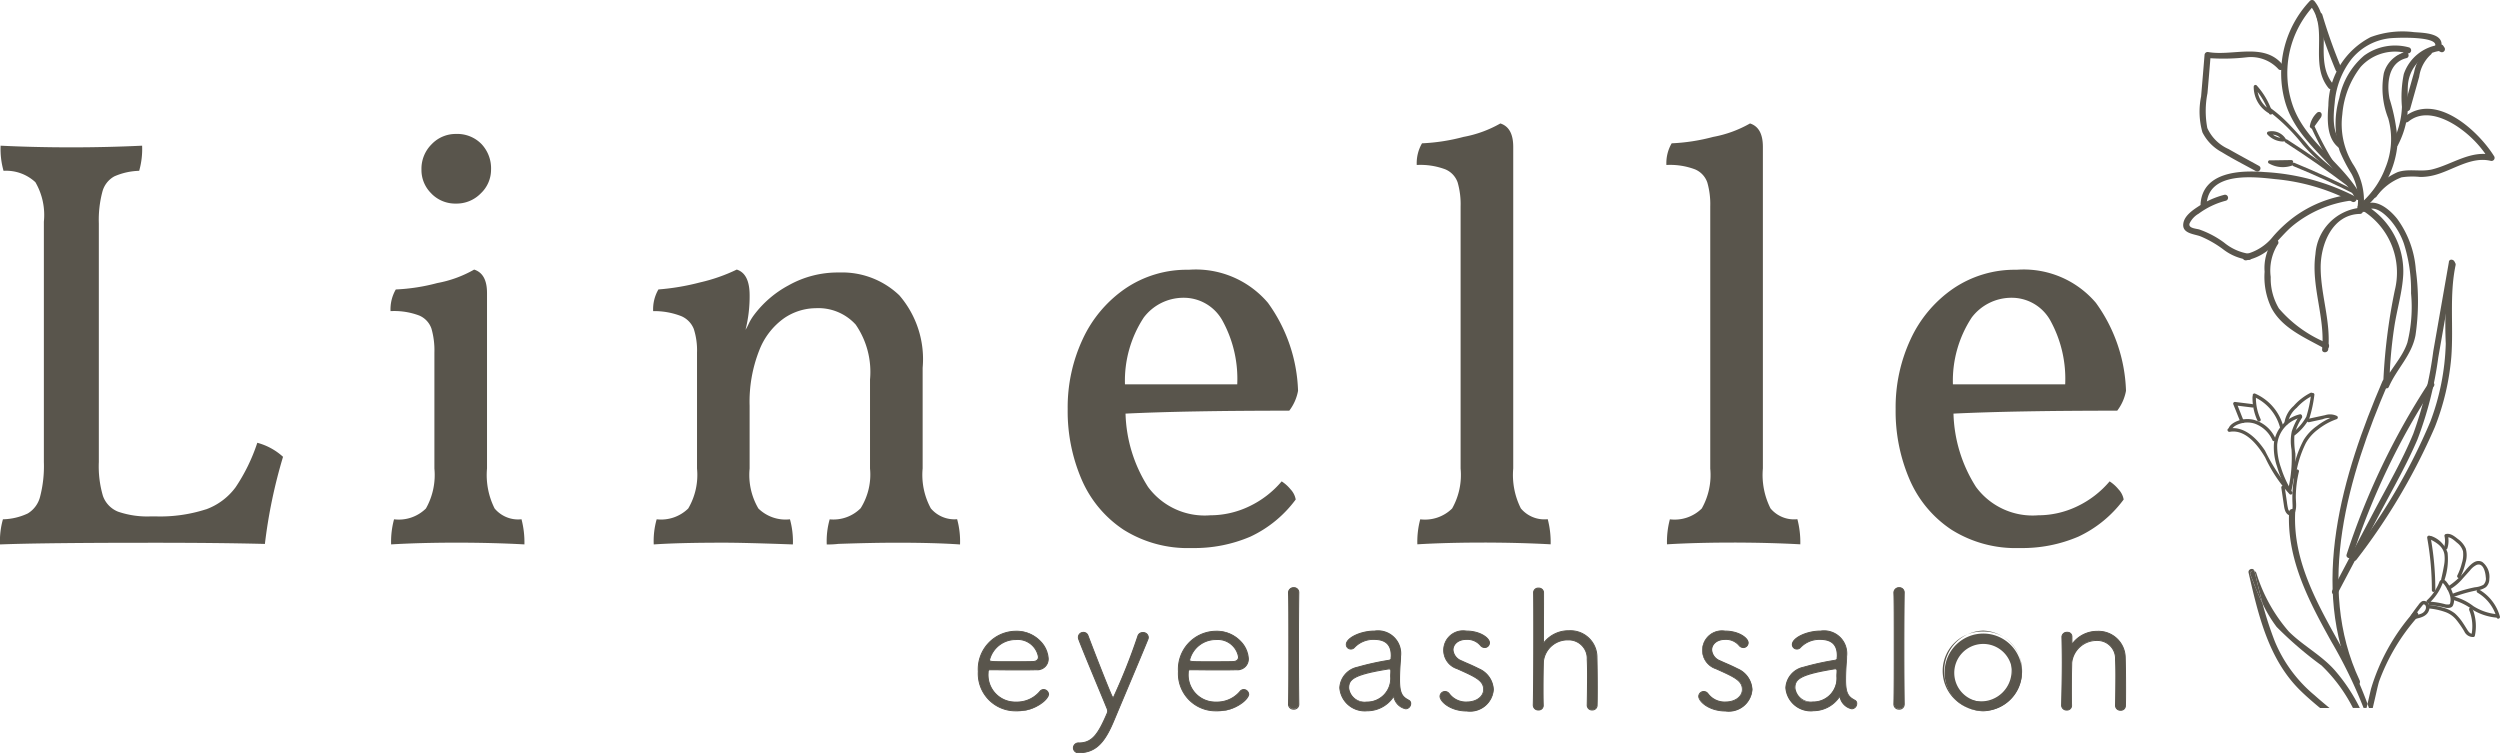 <svg id="logo" xmlns="http://www.w3.org/2000/svg" xmlns:xlink="http://www.w3.org/1999/xlink" width="150" height="45.196" viewBox="0 0 150 45.196">
  <defs>
    <clipPath id="clip-path">
      <rect id="長方形_106" data-name="長方形 106" width="150" height="45.196" fill="none"/>
    </clipPath>
  </defs>
  <g id="グループ_1072" data-name="グループ 1072" transform="translate(0 0)" clip-path="url(#clip-path)">
    <path id="パス_10163" data-name="パス 10163" d="M12.349,36.7a3.82,3.82,0,0,0,1.789-1.333,10.866,10.866,0,0,0,1.3-2.666,3.709,3.709,0,0,1,1.544.842,30.618,30.618,0,0,0-1.088,5.227q-2.736-.071-6.806-.07Q2.632,38.7,0,38.8a4.8,4.8,0,0,1,.176-1.508,3.7,3.7,0,0,0,1.491-.351,1.641,1.641,0,0,0,.737-1,7.287,7.287,0,0,0,.228-2.087V19.435a3.913,3.913,0,0,0-.508-2.368,2.578,2.578,0,0,0-1.912-.684,4.805,4.805,0,0,1-.175-1.508q2.034.1,4.245.1,2.138,0,4.245-.1a4.784,4.784,0,0,1-.176,1.508,3.96,3.96,0,0,0-1.491.333,1.484,1.484,0,0,0-.719.93,6.575,6.575,0,0,0-.211,1.895V33.854a6.274,6.274,0,0,0,.246,2.035,1.586,1.586,0,0,0,.912.947,5.412,5.412,0,0,0,2,.28H9.3a8.934,8.934,0,0,0,3.052-.421" transform="translate(0 -6.134)" fill="#59554c"/>
    <path id="パス_10164" data-name="パス 10164" d="M40.091,36.8A2.319,2.319,0,0,0,42,36.151a4.083,4.083,0,0,0,.509-2.4V26.8a4.708,4.708,0,0,0-.176-1.439,1.318,1.318,0,0,0-.737-.789,4.247,4.247,0,0,0-1.719-.263,2.373,2.373,0,0,1,.316-1.3,11.535,11.535,0,0,0,2.491-.386,6.992,6.992,0,0,0,2.21-.807q.771.246.772,1.4V33.748a4.47,4.47,0,0,0,.455,2.4,1.837,1.837,0,0,0,1.614.649,5.453,5.453,0,0,1,.175,1.508q-1.824-.1-3.964-.105-2.281,0-4.034.105a5.183,5.183,0,0,1,.176-1.508m2.245-19.541a1.958,1.958,0,0,1-.6-1.438,2.07,2.07,0,0,1,.614-1.526,1.991,1.991,0,0,1,1.456-.614,2.031,2.031,0,0,1,1.526.6,2.123,2.123,0,0,1,.579,1.544,1.952,1.952,0,0,1-.614,1.42,2.03,2.03,0,0,1-1.491.614,2,2,0,0,1-1.474-.6" transform="translate(-16.445 -5.641)" fill="#59554c"/>
    <path id="パス_10165" data-name="パス 10165" d="M85.1,44.02q-1.509-.106-3.824-.105-1.439,0-3.473.07a5.394,5.394,0,0,1-.7.035,4.769,4.769,0,0,1,.176-1.508,2.308,2.308,0,0,0,1.859-.667,3.8,3.8,0,0,0,.561-2.385V34.127a5.005,5.005,0,0,0-.86-3.3,3.026,3.026,0,0,0-2.4-.983,3.416,3.416,0,0,0-1.895.6,4.226,4.226,0,0,0-1.491,1.93,8.4,8.4,0,0,0-.578,3.333v3.754a3.977,3.977,0,0,0,.526,2.4,2.326,2.326,0,0,0,1.895.649,5.027,5.027,0,0,1,.176,1.508q-2.948-.106-4.175-.105-2.666,0-4.175.105a4.769,4.769,0,0,1,.176-1.508,2.326,2.326,0,0,0,1.894-.649,3.976,3.976,0,0,0,.527-2.4V32.512a4.181,4.181,0,0,0-.193-1.421,1.4,1.4,0,0,0-.755-.772,4.48,4.48,0,0,0-1.684-.3,2.372,2.372,0,0,1,.316-1.3,14.11,14.11,0,0,0,2.491-.421,10.327,10.327,0,0,0,2.21-.772q.771.246.772,1.544a8.274,8.274,0,0,1-.246,2.07,3.209,3.209,0,0,0,.193-.368,3.105,3.105,0,0,1,.333-.544,6.314,6.314,0,0,1,2.053-1.754,6.007,6.007,0,0,1,3.035-.772,4.961,4.961,0,0,1,3.613,1.369,5.86,5.86,0,0,1,1.4,4.35v6.034a4.2,4.2,0,0,0,.491,2.4,1.85,1.85,0,0,0,1.578.649A5.027,5.027,0,0,1,85.1,44.02" transform="translate(-27.498 -11.352)" fill="#59554c"/>
    <path id="パス_10166" data-name="パス 10166" d="M122.394,40.722a1.192,1.192,0,0,1,.3.6,7.139,7.139,0,0,1-2.718,2.228,8.536,8.536,0,0,1-3.526.684,7.232,7.232,0,0,1-4.088-1.1,6.86,6.86,0,0,1-2.508-3,10.344,10.344,0,0,1-.842-4.245,9.653,9.653,0,0,1,.895-4.175,7.5,7.5,0,0,1,2.543-3.035,6.56,6.56,0,0,1,3.824-1.141,5.68,5.68,0,0,1,4.753,1.983,9.493,9.493,0,0,1,1.807,5.279,2.781,2.781,0,0,1-.527,1.193q-6.176,0-9.824.176a8.6,8.6,0,0,0,1.351,4.4,4.218,4.218,0,0,0,3.737,1.7,5.4,5.4,0,0,0,2.315-.527,5.819,5.819,0,0,0,1.965-1.508,2.325,2.325,0,0,1,.544.491m-8.823-10.314a6.905,6.905,0,0,0-1.123,4h6.736a7.241,7.241,0,0,0-.86-3.772,2.649,2.649,0,0,0-2.368-1.421,2.988,2.988,0,0,0-2.386,1.193" transform="translate(-44.951 -11.352)" fill="#59554c"/>
    <path id="パス_10167" data-name="パス 10167" d="M144.863,36.357a2.32,2.32,0,0,0,1.912-.649,4.091,4.091,0,0,0,.509-2.4V17.588a4.708,4.708,0,0,0-.176-1.439,1.318,1.318,0,0,0-.737-.789,4.244,4.244,0,0,0-1.718-.263,2.368,2.368,0,0,1,.316-1.3,11.565,11.565,0,0,0,2.49-.385,7.021,7.021,0,0,0,2.211-.807q.771.246.772,1.4V33.3a4.467,4.467,0,0,0,.456,2.4,1.835,1.835,0,0,0,1.614.649,5.453,5.453,0,0,1,.175,1.508q-1.825-.1-3.964-.105-2.281,0-4.034.105a5.228,5.228,0,0,1,.175-1.508" transform="translate(-59.648 -5.198)" fill="#59554c"/>
    <path id="パス_10168" data-name="パス 10168" d="M170.354,36.357a2.32,2.32,0,0,0,1.912-.649,4.091,4.091,0,0,0,.509-2.4V17.588a4.709,4.709,0,0,0-.176-1.439,1.318,1.318,0,0,0-.737-.789,4.244,4.244,0,0,0-1.718-.263,2.368,2.368,0,0,1,.316-1.3,11.565,11.565,0,0,0,2.49-.385,7.021,7.021,0,0,0,2.211-.807q.771.246.772,1.4V33.3a4.467,4.467,0,0,0,.456,2.4,1.835,1.835,0,0,0,1.614.649,5.453,5.453,0,0,1,.175,1.508q-1.825-.1-3.964-.105-2.281,0-4.034.105a5.226,5.226,0,0,1,.175-1.508" transform="translate(-70.16 -5.198)" fill="#59554c"/>
    <path id="パス_10169" data-name="パス 10169" d="M206.929,40.722a1.192,1.192,0,0,1,.3.6,7.139,7.139,0,0,1-2.718,2.228,8.536,8.536,0,0,1-3.526.684,7.232,7.232,0,0,1-4.088-1.1,6.86,6.86,0,0,1-2.508-3,10.344,10.344,0,0,1-.842-4.245,9.653,9.653,0,0,1,.895-4.175,7.5,7.5,0,0,1,2.543-3.035,6.56,6.56,0,0,1,3.824-1.141,5.68,5.68,0,0,1,4.753,1.983,9.493,9.493,0,0,1,1.807,5.279,2.781,2.781,0,0,1-.527,1.193q-6.176,0-9.824.176a8.6,8.6,0,0,0,1.351,4.4,4.218,4.218,0,0,0,3.737,1.7,5.4,5.4,0,0,0,2.315-.527,5.819,5.819,0,0,0,1.965-1.508,2.325,2.325,0,0,1,.544.491m-8.823-10.314a6.905,6.905,0,0,0-1.123,4h6.736a7.241,7.241,0,0,0-.86-3.772,2.649,2.649,0,0,0-2.368-1.421,2.988,2.988,0,0,0-2.386,1.193" transform="translate(-79.809 -11.352)" fill="#59554c"/>
    <path id="パス_10170" data-name="パス 10170" d="M102.145,69.227a2.231,2.231,0,0,1-2.258-2.357,2.285,2.285,0,0,1,2.228-2.418,1.861,1.861,0,0,1,1.968,1.638c0,.38-.23.659-.729.669-.23.01-.569.01-.939.01-.749,0-1.6-.01-1.818-.01-.1,0-.12.04-.12.18a1.632,1.632,0,0,0,1.678,1.758,1.788,1.788,0,0,0,1.449-.66.282.282,0,0,1,.2-.089.305.305,0,0,1,.3.289,2.005,2.005,0,0,1-1.958.989m-.02-4.275a1.618,1.618,0,0,0-1.568,1.229c0,.1.09.1,1.249.1.519,0,1.079,0,1.359-.01.24-.01.33-.12.33-.28a1.254,1.254,0,0,0-1.369-1.039" transform="translate(-41.189 -26.577)" fill="#59554c"/>
    <path id="パス_10171" data-name="パス 10171" d="M102.125,69.235a2.261,2.261,0,0,1-2.287-2.386,2.305,2.305,0,0,1,2.257-2.447,2.021,2.021,0,0,1,1.518.615,1.65,1.65,0,0,1,.479,1.053.68.68,0,0,1-.758.7c-.23.01-.575.01-.94.01-.486,0-1.006,0-1.385-.007l-.433,0c-.069,0-.091.006-.091.15a1.6,1.6,0,0,0,1.649,1.728A1.768,1.768,0,0,0,103.561,68a.311.311,0,0,1,.222-.1.333.333,0,0,1,.33.319c0,.254-.7,1.018-1.987,1.018m-.03-4.775a2.249,2.249,0,0,0-2.2,2.388,2.2,2.2,0,0,0,2.228,2.328,1.987,1.987,0,0,0,1.929-.96.276.276,0,0,0-.271-.26.252.252,0,0,0-.179.081,1.822,1.822,0,0,1-1.469.668,1.656,1.656,0,0,1-1.707-1.788c0-.142.022-.209.149-.209l.434,0c.379,0,.9.008,1.385.008.364,0,.709,0,.938-.01.446-.009.7-.243.7-.64a1.838,1.838,0,0,0-1.939-1.609m-.31,1.828c-1.23,0-1.278,0-1.278-.129a1.655,1.655,0,0,1,1.6-1.258,1.291,1.291,0,0,1,1.4,1.068c0,.135-.062.3-.358.309-.28.01-.829.01-1.36.01m.32-1.329a1.589,1.589,0,0,0-1.539,1.2c0,.071.186.071,1.219.071.53,0,1.078,0,1.357-.01.2-.008.3-.09.3-.25a1.231,1.231,0,0,0-1.339-1.01" transform="translate(-41.169 -26.556)" fill="#59554c"/>
    <path id="パス_10172" data-name="パス 10172" d="M109.916,71.793a.3.3,0,0,1-.32-.3.3.3,0,0,1,.339-.29c.809,0,1.159-.549,1.688-1.778a.345.345,0,0,0,.03-.13.478.478,0,0,0-.05-.19c-.309-.769-1.438-3.446-1.688-4.125a.317.317,0,0,1-.02-.13.29.29,0,0,1,.3-.28.283.283,0,0,1,.279.2c.25.669,1.119,2.907,1.409,3.566.039.09.07.14.1.14a32.085,32.085,0,0,0,1.478-3.676.3.3,0,0,1,.3-.22.306.306,0,0,1,.329.29.343.343,0,0,1-.029.13c-.49,1.2-1.4,3.336-2.007,4.795-.52,1.259-1.04,2-2.138,2" transform="translate(-45.192 -26.626)" fill="#59554c"/>
    <path id="パス_10173" data-name="パス 10173" d="M109.894,71.8a.328.328,0,0,1-.348-.329.334.334,0,0,1,.368-.319c.777,0,1.127-.519,1.661-1.761a.316.316,0,0,0,.028-.118.449.449,0,0,0-.048-.178c-.11-.275-.322-.784-.567-1.374-.428-1.031-.961-2.315-1.121-2.753a.333.333,0,0,1-.022-.14.321.321,0,0,1,.329-.309.312.312,0,0,1,.307.219c.261.7,1.121,2.911,1.409,3.564.047.106.067.121.073.122a35.588,35.588,0,0,0,1.45-3.654.33.33,0,0,1,.328-.242.335.335,0,0,1,.359.319.374.374,0,0,1-.032.14c-.309.756-.785,1.886-1.245,2.979-.271.644-.537,1.276-.763,1.816-.527,1.277-1.051,2.016-2.165,2.016m.28-7.222a.262.262,0,0,0-.27.25.285.285,0,0,0,.018.119c.16.438.693,1.721,1.121,2.752.245.59.456,1.1.567,1.374a.506.506,0,0,1,.052.2.368.368,0,0,1-.032.141c-.546,1.267-.9,1.8-1.715,1.8a.275.275,0,0,0-.31.26.272.272,0,0,0,.29.27c1.081,0,1.593-.726,2.111-1.98.226-.54.492-1.172.763-1.816.46-1.093.936-2.223,1.245-2.978a.31.31,0,0,0,.028-.119.278.278,0,0,0-.3-.26.272.272,0,0,0-.271.2,27.227,27.227,0,0,1-1.506,3.7c-.048,0-.083-.058-.127-.157-.287-.654-1.148-2.867-1.409-3.568a.255.255,0,0,0-.252-.18" transform="translate(-45.172 -26.605)" fill="#59554c"/>
    <path id="パス_10174" data-name="パス 10174" d="M122.579,69.227a2.231,2.231,0,0,1-2.258-2.357,2.285,2.285,0,0,1,2.228-2.418,1.861,1.861,0,0,1,1.968,1.638c0,.38-.23.659-.729.669-.23.01-.569.01-.939.01-.749,0-1.6-.01-1.818-.01-.1,0-.12.04-.12.18a1.632,1.632,0,0,0,1.678,1.758,1.788,1.788,0,0,0,1.449-.66.282.282,0,0,1,.2-.089.305.305,0,0,1,.3.289,2.005,2.005,0,0,1-1.958.989m-.02-4.275a1.618,1.618,0,0,0-1.568,1.229c0,.1.09.1,1.249.1.519,0,1.079,0,1.359-.01.24-.01.33-.12.33-.28a1.254,1.254,0,0,0-1.369-1.039" transform="translate(-49.615 -26.577)" fill="#59554c"/>
    <path id="パス_10175" data-name="パス 10175" d="M122.559,69.235a2.261,2.261,0,0,1-2.287-2.386,2.305,2.305,0,0,1,2.257-2.447,2.021,2.021,0,0,1,1.518.615,1.65,1.65,0,0,1,.479,1.053.68.68,0,0,1-.758.7c-.23.01-.575.01-.94.01-.486,0-1.006,0-1.385-.007l-.433,0c-.069,0-.09.006-.09.15a1.6,1.6,0,0,0,1.649,1.728A1.768,1.768,0,0,0,123.995,68a.311.311,0,0,1,.222-.1.333.333,0,0,1,.33.319c0,.254-.7,1.018-1.987,1.018m-.03-4.775a2.249,2.249,0,0,0-2.2,2.388,2.2,2.2,0,0,0,2.228,2.328,1.987,1.987,0,0,0,1.929-.96.276.276,0,0,0-.271-.26.252.252,0,0,0-.179.081,1.822,1.822,0,0,1-1.469.668,1.656,1.656,0,0,1-1.707-1.788c0-.142.022-.209.149-.209l.434,0c.379,0,.9.008,1.385.008.364,0,.709,0,.938-.01.446-.009.7-.243.7-.64a1.838,1.838,0,0,0-1.939-1.609m-.31,1.828c-1.23,0-1.278,0-1.278-.129a1.655,1.655,0,0,1,1.6-1.258,1.291,1.291,0,0,1,1.4,1.068c0,.135-.062.3-.358.309-.28.01-.829.01-1.36.01m.32-1.329A1.589,1.589,0,0,0,121,66.16c0,.071.186.071,1.219.071.53,0,1.078,0,1.357-.01.2-.008.3-.09.3-.25a1.231,1.231,0,0,0-1.339-1.01" transform="translate(-49.595 -26.556)" fill="#59554c"/>
    <path id="パス_10176" data-name="パス 10176" d="M132.177,66.98a.31.31,0,0,1-.619,0v-.01c.02-.719.02-2.178.02-3.546s0-2.687-.02-3.1v-.01a.3.3,0,0,1,.32-.32.288.288,0,0,1,.3.3v.01c-.01.46-.019,1.947-.019,3.456,0,1.239.009,2.5.019,3.207Z" transform="translate(-54.249 -24.74)" fill="#59554c"/>
    <path id="パス_10177" data-name="パス 10177" d="M131.847,67.3a.322.322,0,0,1-.339-.339v-.01c.02-.72.02-2.157.02-3.546s0-2.686-.02-3.1V60.3a.335.335,0,0,1,.349-.349.319.319,0,0,1,.329.329v.01c-.009.442-.02,1.889-.02,3.456,0,1.235.01,2.5.02,3.206v.011a.321.321,0,0,1-.339.339m.01-7.292a.275.275,0,0,0-.29.29v.009c.02.41.02,1.715.02,3.1s0,2.827-.02,3.547v.009a.28.28,0,1,0,.561,0v-.01c-.01-.706-.019-1.972-.019-3.207,0-1.567.01-3.015.019-3.457v-.009a.259.259,0,0,0-.27-.27" transform="translate(-54.228 -24.72)" fill="#59554c"/>
    <path id="パス_10178" data-name="パス 10178" d="M139.991,68.4a1.881,1.881,0,0,1-1.578.819,1.487,1.487,0,0,1-1.618-1.379,1.335,1.335,0,0,1,1.069-1.239,16.071,16.071,0,0,1,1.848-.41c.12-.02.159-.05.159-.12,0-.05.011-.11.011-.16,0-.549-.23-.979-1.04-.979a1.573,1.573,0,0,0-1.168.48.279.279,0,0,1-.21.1.271.271,0,0,1-.28-.27c0-.38.839-.809,1.7-.809a1.366,1.366,0,0,1,1.558,1.528,2.719,2.719,0,0,1-.01.28c-.029.33-.05.779-.05,1.109,0,.829.16,1.029.56,1.239a.211.211,0,0,1,.109.2.315.315,0,0,1-.3.309.925.925,0,0,1-.7-.689c-.011-.03-.011-.04-.031-.04a.079.079,0,0,0-.03.03m-.14-1.249c0-.11.011-.22.011-.34,0-.08-.03-.11-.1-.11h-.03c-1.568.25-2.4.45-2.4,1.149a.954.954,0,0,0,1.069.839,1.424,1.424,0,0,0,1.448-1.538" transform="translate(-56.408 -26.57)" fill="#59554c"/>
    <path id="パス_10179" data-name="パス 10179" d="M138.393,69.228a1.533,1.533,0,0,1-1.648-1.408,1.365,1.365,0,0,1,1.09-1.267,16.058,16.058,0,0,1,1.852-.41c.125-.021.135-.05.135-.091,0-.026,0-.054.005-.082a.735.735,0,0,0,.005-.078c0-.648-.321-.95-1.01-.95a1.537,1.537,0,0,0-1.146.47.306.306,0,0,1-.232.109.3.3,0,0,1-.309-.3c0-.415.872-.838,1.728-.838a1.394,1.394,0,0,1,1.587,1.557,2.788,2.788,0,0,1-.01.283c-.03.329-.05.773-.05,1.106,0,.84.166,1.014.544,1.213a.239.239,0,0,1,.125.226.343.343,0,0,1-.329.339A.948.948,0,0,1,140,68.4l0-.008,0,0h0a1.909,1.909,0,0,1-1.6.834m.429-4.344c.719,0,1.069.33,1.069,1.008,0,.026,0,.054-.005.083s-.005.053-.005.077c0,.1-.071.13-.184.149a16.062,16.062,0,0,0-1.844.408A1.309,1.309,0,0,0,136.8,67.82a1.476,1.476,0,0,0,1.589,1.349,1.851,1.851,0,0,0,1.553-.8.111.111,0,0,1,.042-.042l.014,0c.039,0,.048.027.055.049l0,.011a.9.9,0,0,0,.671.669.287.287,0,0,0,.27-.28.185.185,0,0,0-.093-.173c-.425-.223-.575-.448-.575-1.265,0-.334.02-.78.05-1.111.009-.1.009-.189.009-.277a1.342,1.342,0,0,0-1.528-1.5c-.883,0-1.669.435-1.669.779a.24.24,0,0,0,.25.24.249.249,0,0,0,.187-.09,1.6,1.6,0,0,1,1.191-.49m-.439,3.815c-.54,0-1.1-.325-1.1-.869,0-.739.915-.938,2.422-1.178h.035c.088,0,.129.044.129.139,0,.062,0,.121-.005.179s-.005.108-.005.161a1.459,1.459,0,0,1-1.477,1.568m1.329-1.988c-2.208.352-2.368.658-2.368,1.119a.931.931,0,0,0,1.04.81,1.388,1.388,0,0,0,1.419-1.509c0-.054,0-.108.005-.163s.005-.116.005-.176-.022-.081-.071-.081Z" transform="translate(-56.387 -26.549)" fill="#59554c"/>
    <path id="パス_10180" data-name="パス 10180" d="M148.647,69.23c-1.039,0-1.618-.6-1.618-.879a.3.3,0,0,1,.3-.29.312.312,0,0,1,.25.13,1.244,1.244,0,0,0,1.069.5c.569,0,1-.32,1-.749,0-.529-.43-.729-1.588-1.249a1.164,1.164,0,0,1,.549-2.257c.849,0,1.389.43,1.389.7a.29.29,0,0,1-.29.29.343.343,0,0,1-.26-.139,1.018,1.018,0,0,0-.839-.35c-.509,0-.8.3-.8.629a.757.757,0,0,0,.49.649c.28.13.739.32,1.048.48a1.431,1.431,0,0,1,.89,1.249,1.4,1.4,0,0,1-1.588,1.289" transform="translate(-60.628 -26.57)" fill="#59554c"/>
    <path id="パス_10181" data-name="パス 10181" d="M148.627,69.238c-1.022,0-1.648-.588-1.648-.909a.329.329,0,0,1,.329-.319.341.341,0,0,1,.273.141,1.218,1.218,0,0,0,1.046.488c.553,0,.97-.31.97-.72,0-.518-.46-.724-1.571-1.222a1.194,1.194,0,0,1,.561-2.314c.852,0,1.418.439,1.418.729a.319.319,0,0,1-.319.319.373.373,0,0,1-.283-.15,1,1,0,0,0-.816-.339c-.505,0-.77.3-.77.6a.734.734,0,0,0,.473.623c.1.045.218.1.346.155.236.1.5.221.7.325a1.458,1.458,0,0,1,.9,1.275,1.43,1.43,0,0,1-1.618,1.318m-1.319-1.169a.27.27,0,0,0-.27.26c0,.291.619.85,1.589.85,1.024,0,1.559-.633,1.559-1.259a1.4,1.4,0,0,0-.873-1.223c-.2-.1-.466-.22-.7-.323-.129-.057-.249-.11-.347-.156a.79.79,0,0,1-.506-.676c0-.327.284-.659.828-.659a1.055,1.055,0,0,1,.861.36.319.319,0,0,0,.237.129.261.261,0,0,0,.26-.26c0-.227-.48-.669-1.359-.669a1.135,1.135,0,0,0-.538,2.2c1.136.509,1.606.72,1.606,1.276,0,.444-.442.779-1.028.779a1.273,1.273,0,0,1-1.093-.512.281.281,0,0,0-.226-.118" transform="translate(-60.607 -26.549)" fill="#59554c"/>
    <path id="パス_10182" data-name="パス 10182" d="M159.786,67.071c.01-.42.02-1.2.02-1.828,0-.41-.01-.759-.02-.918a1.112,1.112,0,0,0-1.149-1.169,1.456,1.456,0,0,0-1.479,1.3c-.009.31-.02.9-.02,1.608,0,.32,0,.659.011,1.019v.01a.268.268,0,0,1-.29.27.293.293,0,0,1-.31-.28v-.01c.02-.779.03-2.587.03-4.175,0-1.119,0-2.128-.01-2.587V60.3a.273.273,0,0,1,.3-.25.277.277,0,0,1,.3.28c0,.37-.01,2.737-.01,2.947,0,.03.01.049.02.049s.021-.019.04-.039a1.873,1.873,0,0,1,1.479-.679,1.59,1.59,0,0,1,1.668,1.608c.011.32.021,1.058.021,1.748,0,.42,0,.829-.01,1.1a.295.295,0,0,1-.589.02Z" transform="translate(-64.554 -24.761)" fill="#59554c"/>
    <path id="パス_10183" data-name="パス 10183" d="M160.064,67.37a.313.313,0,0,1-.328-.309V67.05c.009-.418.02-1.2.02-1.828,0-.407-.01-.753-.02-.917a1.082,1.082,0,0,0-1.12-1.141,1.427,1.427,0,0,0-1.449,1.27c-.009.308-.021.892-.021,1.607,0,.324,0,.659.011,1.018v.011a.3.3,0,0,1-.319.3.323.323,0,0,1-.339-.309v-.01c.021-.8.03-2.673.03-4.175,0-1.142,0-2.128-.01-2.587v-.011a.3.3,0,0,1,.329-.279.307.307,0,0,1,.328.309c0,.211,0,1.072-.005,1.811,0,.557,0,1.044,0,1.135l.009-.01a1.9,1.9,0,0,1,1.5-.688,1.62,1.62,0,0,1,1.7,1.637c.01.306.02,1.044.02,1.749,0,.427,0,.83-.01,1.1a.313.313,0,0,1-.319.328m-.27-.319v.009a.253.253,0,0,0,.27.25.257.257,0,0,0,.261-.27c.009-.27.009-.673.009-1.1,0-.7-.01-1.442-.02-1.747a1.564,1.564,0,0,0-1.638-1.58,1.841,1.841,0,0,0-1.456.668l-.019.022c-.012.015-.024.029-.044.029s-.049-.032-.049-.079c0-.09,0-.578,0-1.135,0-.74.006-1.6.006-1.811a.273.273,0,0,0-.541-.03v.01c.009.459.009,1.446.009,2.587,0,1.5-.009,3.376-.029,4.176v.009c0,.318.541.35.541.01v-.01c-.01-.359-.01-.695-.01-1.019,0-.716.01-1.3.02-1.609a1.487,1.487,0,0,1,1.507-1.327,1.155,1.155,0,0,1,1.178,1.2c.01.164.021.512.021.92,0,.626-.011,1.41-.021,1.829" transform="translate(-64.533 -24.741)" fill="#59554c"/>
    <path id="パス_10184" data-name="パス 10184" d="M175.065,69.23c-1.039,0-1.618-.6-1.618-.879a.3.3,0,0,1,.3-.29.312.312,0,0,1,.25.13,1.244,1.244,0,0,0,1.069.5c.569,0,1-.32,1-.749,0-.529-.43-.729-1.588-1.249a1.164,1.164,0,0,1,.549-2.257c.849,0,1.389.43,1.389.7a.29.29,0,0,1-.29.29.343.343,0,0,1-.26-.139,1.017,1.017,0,0,0-.839-.35c-.509,0-.8.3-.8.629a.757.757,0,0,0,.49.649c.28.13.739.32,1.048.48a1.431,1.431,0,0,1,.89,1.249,1.4,1.4,0,0,1-1.588,1.289" transform="translate(-71.522 -26.57)" fill="#59554c"/>
    <path id="パス_10185" data-name="パス 10185" d="M175.045,69.238c-1.022,0-1.648-.588-1.648-.909a.329.329,0,0,1,.329-.319.341.341,0,0,1,.273.141,1.218,1.218,0,0,0,1.046.488c.553,0,.97-.31.97-.72,0-.518-.46-.724-1.571-1.222A1.194,1.194,0,0,1,175,64.384c.852,0,1.418.439,1.418.729a.319.319,0,0,1-.319.319.373.373,0,0,1-.283-.15,1,1,0,0,0-.816-.339c-.505,0-.77.3-.77.6a.734.734,0,0,0,.473.623c.1.045.218.1.346.155.236.1.5.221.7.325a1.458,1.458,0,0,1,.9,1.275,1.43,1.43,0,0,1-1.618,1.318m-1.319-1.169a.27.27,0,0,0-.27.26c0,.291.619.85,1.589.85,1.024,0,1.559-.633,1.559-1.259a1.4,1.4,0,0,0-.873-1.223c-.2-.1-.466-.22-.7-.323-.129-.057-.249-.11-.347-.156a.79.79,0,0,1-.506-.676c0-.327.284-.659.828-.659a1.055,1.055,0,0,1,.861.36.319.319,0,0,0,.237.129.261.261,0,0,0,.26-.26c0-.227-.48-.669-1.359-.669a1.135,1.135,0,0,0-.538,2.2c1.136.509,1.606.72,1.606,1.276,0,.444-.442.779-1.028.779a1.273,1.273,0,0,1-1.093-.512.281.281,0,0,0-.226-.118" transform="translate(-71.501 -26.549)" fill="#59554c"/>
    <path id="パス_10186" data-name="パス 10186" d="M185.534,68.4a1.881,1.881,0,0,1-1.578.819,1.487,1.487,0,0,1-1.618-1.379,1.335,1.335,0,0,1,1.069-1.239,16.07,16.07,0,0,1,1.848-.41c.12-.02.159-.05.159-.12,0-.05.011-.11.011-.16,0-.549-.23-.979-1.04-.979a1.573,1.573,0,0,0-1.168.48.279.279,0,0,1-.21.1.271.271,0,0,1-.28-.27c0-.38.839-.809,1.7-.809a1.366,1.366,0,0,1,1.558,1.528,2.715,2.715,0,0,1-.01.28c-.029.33-.05.779-.05,1.109,0,.829.16,1.029.56,1.239a.211.211,0,0,1,.109.2.315.315,0,0,1-.3.309.925.925,0,0,1-.7-.689c-.011-.03-.011-.04-.031-.04a.079.079,0,0,0-.03.03m-.14-1.249c0-.11.011-.22.011-.34,0-.08-.03-.11-.1-.11h-.03c-1.568.25-2.4.45-2.4,1.149a.954.954,0,0,0,1.069.839,1.424,1.424,0,0,0,1.448-1.538" transform="translate(-75.188 -26.57)" fill="#59554c"/>
    <path id="パス_10187" data-name="パス 10187" d="M183.936,69.228a1.533,1.533,0,0,1-1.648-1.408,1.365,1.365,0,0,1,1.09-1.267,16.057,16.057,0,0,1,1.852-.41c.125-.021.135-.05.135-.091,0-.026,0-.054.005-.082a.739.739,0,0,0,.005-.078c0-.648-.321-.95-1.01-.95a1.538,1.538,0,0,0-1.147.47.306.306,0,0,1-.232.109.3.3,0,0,1-.309-.3c0-.415.872-.838,1.728-.838a1.394,1.394,0,0,1,1.587,1.557,2.78,2.78,0,0,1-.01.283c-.03.329-.05.773-.05,1.106,0,.84.166,1.014.544,1.213a.239.239,0,0,1,.125.226.343.343,0,0,1-.329.339.948.948,0,0,1-.727-.712l0-.008,0,0h0a1.909,1.909,0,0,1-1.6.834m.429-4.344c.719,0,1.069.33,1.069,1.008,0,.026,0,.054-.005.083s-.005.053-.005.077c0,.1-.071.13-.184.149a16.062,16.062,0,0,0-1.844.408,1.309,1.309,0,0,0-1.048,1.211,1.476,1.476,0,0,0,1.589,1.349,1.851,1.851,0,0,0,1.553-.8.111.111,0,0,1,.042-.042l.013,0c.039,0,.048.027.055.049l0,.011a.9.9,0,0,0,.671.669.287.287,0,0,0,.27-.28.185.185,0,0,0-.093-.173c-.425-.223-.575-.448-.575-1.265,0-.334.02-.78.05-1.111.009-.1.009-.189.009-.277a1.342,1.342,0,0,0-1.528-1.5c-.883,0-1.669.435-1.669.779a.24.24,0,0,0,.25.24.249.249,0,0,0,.187-.09,1.6,1.6,0,0,1,1.191-.49m-.439,3.815c-.54,0-1.1-.325-1.1-.869,0-.739.915-.938,2.422-1.178h.035c.088,0,.129.044.129.139,0,.062,0,.121-.005.179s-.005.108-.005.161a1.459,1.459,0,0,1-1.477,1.568m1.329-1.988c-2.208.352-2.368.658-2.368,1.119a.931.931,0,0,0,1.04.81,1.388,1.388,0,0,0,1.419-1.509c0-.054,0-.108.005-.163s.005-.116.005-.176-.022-.081-.071-.081Z" transform="translate(-75.167 -26.549)" fill="#59554c"/>
    <path id="パス_10188" data-name="パス 10188" d="M193.99,66.98a.31.31,0,0,1-.619,0v-.01c.02-.719.02-2.178.02-3.546s0-2.687-.02-3.1v-.01a.3.3,0,0,1,.32-.32.288.288,0,0,1,.3.3v.01c-.01.46-.019,1.947-.019,3.456,0,1.239.009,2.5.019,3.207Z" transform="translate(-79.737 -24.74)" fill="#59554c"/>
    <path id="パス_10189" data-name="パス 10189" d="M193.66,67.3a.322.322,0,0,1-.339-.339v-.01c.02-.72.02-2.157.02-3.546s0-2.686-.02-3.1V60.3a.335.335,0,0,1,.349-.349.319.319,0,0,1,.329.329v.01c-.009.442-.02,1.889-.02,3.456,0,1.235.01,2.5.02,3.206v.011a.321.321,0,0,1-.339.339m.01-7.292a.275.275,0,0,0-.29.29v.009c.02.41.02,1.715.02,3.1s0,2.827-.02,3.547v.009a.28.28,0,1,0,.561,0v-.01c-.01-.706-.019-1.972-.019-3.207,0-1.567.01-3.015.019-3.457v-.009a.259.259,0,0,0-.27-.27" transform="translate(-79.717 -24.72)" fill="#59554c"/>
    <path id="パス_10190" data-name="パス 10190" d="M198.556,66.822a2.319,2.319,0,1,1,2.308,2.4,2.273,2.273,0,0,1-2.308-2.4m4.045,0a1.737,1.737,0,1,0-1.738,1.858,1.748,1.748,0,0,0,1.738-1.858" transform="translate(-81.875 -26.57)" fill="#59554c"/>
    <path id="パス_10191" data-name="パス 10191" d="M200.843,69.228a2.423,2.423,0,0,1,0-4.843,2.423,2.423,0,0,1,0,4.843m0-4.785a2.364,2.364,0,1,0,2.3,2.358,2.243,2.243,0,0,0-2.3-2.358m0,4.245A1.9,1.9,0,1,1,202.61,66.8a1.766,1.766,0,0,1-1.767,1.887m0-3.726a1.838,1.838,0,1,0,1.708,1.839,1.715,1.715,0,0,0-1.708-1.839" transform="translate(-81.855 -26.549)" fill="#59554c"/>
    <path id="パス_10192" data-name="パス 10192" d="M213.727,68.9c.01-.42.02-1.2.02-1.828,0-.41-.01-.759-.02-.918A1.09,1.09,0,0,0,212.608,65,1.489,1.489,0,0,0,211.1,66.34c-.009.31-.02.859-.02,1.548,0,.32,0,.649.011,1.009v.01a.267.267,0,0,1-.29.27.293.293,0,0,1-.31-.28v-.01c.02-.809.041-1.738.041-2.587,0-.56-.011-1.079-.021-1.518v-.011a.293.293,0,0,1,.32-.259.258.258,0,0,1,.28.27v.38c0,.03.01.039.01.039a.053.053,0,0,0,.04-.029,1.848,1.848,0,0,1,1.479-.719,1.6,1.6,0,0,1,1.668,1.6c.011.32.021,1.06.021,1.748,0,.42,0,.829-.01,1.1a.272.272,0,0,1-.29.29.283.283,0,0,1-.3-.28Z" transform="translate(-86.797 -26.577)" fill="#59554c"/>
    <path id="パス_10193" data-name="パス 10193" d="M214.006,69.2a.313.313,0,0,1-.329-.309v-.011c.01-.418.021-1.2.021-1.828,0-.407-.011-.753-.021-.917a1.057,1.057,0,0,0-1.089-1.121,1.469,1.469,0,0,0-1.479,1.31c0,.15-.02.7-.02,1.547,0,.319,0,.649.011,1.008v.011a.3.3,0,0,1-.319.3.322.322,0,0,1-.339-.309v-.01c.019-.8.04-1.734.04-2.587,0-.539-.01-1.048-.02-1.518v-.011a.322.322,0,0,1,.349-.289.288.288,0,0,1,.309.3v.369a1.879,1.879,0,0,1,1.5-.728,1.634,1.634,0,0,1,1.7,1.627c.01.306.021,1.044.021,1.749,0,.426,0,.829-.01,1.1a.3.3,0,0,1-.319.318m-.27-.319v.009a.253.253,0,0,0,.27.25.244.244,0,0,0,.26-.26c.01-.27.01-.673.01-1.1,0-.705-.011-1.442-.02-1.748a1.578,1.578,0,0,0-1.638-1.57,1.82,1.82,0,0,0-1.456.708.078.078,0,0,1-.063.042h-.012l-.009-.008a.084.084,0,0,1-.019-.061v-.38a.228.228,0,0,0-.25-.24c-.143,0-.291.086-.291.23v.01c.011.47.021.979.021,1.518,0,.854-.021,1.787-.041,2.587v.009c0,.318.541.35.541.01v-.01c-.01-.359-.01-.689-.01-1.009,0-.845.015-1.4.02-1.549a1.32,1.32,0,0,1,.51-.991,1.654,1.654,0,0,1,1.027-.376,1.133,1.133,0,0,1,1.148,1.176c.01.164.02.512.02.92,0,.627-.01,1.41-.02,1.829" transform="translate(-86.776 -26.556)" fill="#59554c"/>
    <path id="パス_10194" data-name="パス 10194" d="M240.146,14.4a3.971,3.971,0,0,0-.646-2.647,4.59,4.59,0,0,1-.628-2.976,5.354,5.354,0,0,1,1.1-2.842,2.767,2.767,0,0,1,2.8-.817.184.184,0,0,0,.1-.354,3.159,3.159,0,0,0-2.694.492A4.484,4.484,0,0,0,238.69,7.8a5.49,5.49,0,0,0,.022,3.179,9.759,9.759,0,0,0,.712,1.375,3.316,3.316,0,0,1,.355,2.048c-.031.233.336.231.367,0" transform="translate(-98.332 -1.92)" fill="#59554c"/>
    <path id="パス_10195" data-name="パス 10195" d="M245.3,5.005l-.01.015c-.009.015.018-.019,0-.005l-.026.029a.88.88,0,0,1-.069.063l-.017.014-.012.009c.011-.008.012-.009,0,0l-.045.033c-.031.022-.061.043-.093.063-.062.041-.125.078-.19.112-.028.015-.057.028-.086.041s.023-.009,0,0l-.02.008-.031.01a.1.1,0,1,0,.056.2,1.422,1.422,0,0,0,.381-.195,2.164,2.164,0,0,0,.2-.148.575.575,0,0,0,.131-.141.105.105,0,0,0-.038-.143.106.106,0,0,0-.143.038" transform="translate(-100.876 -2.043)" fill="#59554c"/>
    <path id="パス_10196" data-name="パス 10196" d="M243.552,5.329a1.8,1.8,0,0,0-1.259,1.256,4.933,4.933,0,0,0,.263,2.707,4.537,4.537,0,0,1-.171,2.975,5.246,5.246,0,0,1-1.6,2.23c-.185.146.076.4.259.259a5.733,5.733,0,0,0,2.079-4.021,10.937,10.937,0,0,0-.488-2.617c-.178-.913-.072-2.17,1.014-2.435.229-.056.132-.409-.1-.354" transform="translate(-99.263 -2.195)" fill="#59554c"/>
    <path id="パス_10197" data-name="パス 10197" d="M247.172,4.555a2.623,2.623,0,0,0-2.221,1.772,6.9,6.9,0,0,0-.11,1.965,4.96,4.96,0,0,1-.552,2.1c-.107.21.209.4.317.185a5.4,5.4,0,0,0,.544-1.665c.093-.628.012-1.249.047-1.879a2.24,2.24,0,0,1,1.975-2.109c.233-.024.235-.39,0-.367" transform="translate(-100.725 -1.878)" fill="#59554c"/>
    <path id="パス_10198" data-name="パス 10198" d="M249.2,4.683l-.128-.065A.131.131,0,0,0,249,4.6a.128.128,0,0,0-.073,0,.136.136,0,0,0-.062.033.145.145,0,0,0-.048.051l-.018.045a.184.184,0,0,0,0,.1c.006.015.012.028.018.043a.186.186,0,0,0,.066.066l.128.065a.132.132,0,0,0,.068.022.163.163,0,0,0,.136-.036.146.146,0,0,0,.047-.051c.006-.015.012-.029.018-.044a.184.184,0,0,0,0-.1l-.018-.043a.193.193,0,0,0-.066-.066" transform="translate(-102.591 -1.894)" fill="#59554c"/>
    <path id="パス_10199" data-name="パス 10199" d="M244.478,4.182c.225-.881-1.094-.881-1.635-.924a5.488,5.488,0,0,0-2.6.3,4.681,4.681,0,0,0-2.533,4.1c-.065.824-.115,1.947.606,2.519.183.145.444-.113.259-.259-.673-.534-.563-1.672-.483-2.433a4.91,4.91,0,0,1,1-2.6,3.454,3.454,0,0,1,2.218-1.248c.372-.055,2.964-.156,2.811.438a.183.183,0,0,0,.353.1" transform="translate(-98.008 -1.33)" fill="#59554c"/>
    <path id="パス_10200" data-name="パス 10200" d="M246.869,5.034a2.3,2.3,0,0,0-.8,1.362c-.2.7-.394,1.4-.591,2.1a.183.183,0,0,0,.353.1l.541-1.925a2.221,2.221,0,0,1,.681-1.319c.193-.133.01-.45-.185-.316" transform="translate(-101.221 -2.062)" fill="#59554c"/>
    <path id="パス_10201" data-name="パス 10201" d="M244.339,11.879c.864-.716,2.024-.294,2.858.24a6.422,6.422,0,0,1,1.982,2.029l.207-.269c-1.293-.307-2.4.557-3.6.86-.7.176-1.428-.067-2.106.175a3.931,3.931,0,0,0-1.519,1.211c-.156.176.1.436.259.259a3.279,3.279,0,0,1,1.511-1.164,4.372,4.372,0,0,1,1.115-.022,3.328,3.328,0,0,0,.837-.106c1.113-.281,2.208-1.145,3.4-.861a.185.185,0,0,0,.207-.269c-.969-1.559-3.536-3.9-5.415-2.343-.182.151.079.409.259.259" transform="translate(-99.837 -4.58)" fill="#59554c"/>
    <path id="パス_10202" data-name="パス 10202" d="M237.694,11.723c-1.1-1.962-3.26-3.166-4.056-5.313A5.95,5.95,0,0,1,234.9.312h-.259c1.15,1.407-.066,3.521,1.113,4.969.149.183.407-.078.259-.259-1.148-1.41.069-3.522-1.113-4.969a.185.185,0,0,0-.259,0,6.329,6.329,0,0,0-1.51,5.985c.669,2.468,3.045,3.731,4.243,5.871.115.206.431.021.316-.185" transform="translate(-96.045 0)" fill="#59554c"/>
    <path id="パス_10203" data-name="パス 10203" d="M236.51,1.518a32.617,32.617,0,0,0,1.15,3.225c.09.214.444.12.354-.1a32.4,32.4,0,0,1-1.151-3.224.183.183,0,0,0-.353.1" transform="translate(-97.522 -0.533)" fill="#59554c"/>
    <path id="パス_10204" data-name="パス 10204" d="M229.614,6.11c-1.1-1.438-3.015-.559-4.5-.817a.187.187,0,0,0-.232.177q-.1,1.246-.207,2.491a4.532,4.532,0,0,0,.08,2.146,2.737,2.737,0,0,0,1.162,1.19c.663.408,1.364.763,2.046,1.139.207.114.392-.2.185-.316-.609-.336-1.223-.665-1.826-1.01a2.51,2.51,0,0,1-1.273-1.259,5.5,5.5,0,0,1,.01-2.093q.1-1.144.191-2.289l-.232.177a12.4,12.4,0,0,0,2.4-.04,2.237,2.237,0,0,1,1.876.688c.141.185.46,0,.316-.185" transform="translate(-92.61 -2.168)" fill="#59554c"/>
    <path id="パス_10205" data-name="パス 10205" d="M233.955,19.008a13.44,13.44,0,0,0-5.427-1.463c-1.459-.118-3.7-.025-3.847,1.9-.017.236.349.234.367,0,.143-1.927,2.8-1.622,4.106-1.477a12.394,12.394,0,0,1,4.615,1.353c.207.113.392-.2.185-.316" transform="translate(-92.648 -7.221)" fill="#59554c"/>
    <path id="パス_10206" data-name="パス 10206" d="M225.373,19.888a5.061,5.061,0,0,0-1.489.654c-.375.244-.9.583-.967,1.067-.088.595.625.623,1.02.765a6.382,6.382,0,0,1,1.385.794,3.109,3.109,0,0,0,1.518.621c.235.015.234-.351,0-.367a3.065,3.065,0,0,1-1.476-.668,5.608,5.608,0,0,0-1.481-.785c-.19-.059-.676-.069-.594-.357a1.336,1.336,0,0,1,.549-.594,4.727,4.727,0,0,1,1.631-.777.183.183,0,0,0-.1-.353" transform="translate(-91.918 -8.198)" fill="#59554c"/>
    <path id="パス_10207" data-name="パス 10207" d="M235.3,19.893a7.275,7.275,0,0,0-3.242,1.328,7.936,7.936,0,0,0-1.258,1.171,3.028,3.028,0,0,1-1.7,1.074c-.231.048-.133.4.1.354a3.061,3.061,0,0,0,1.528-.805c.449-.438.825-.927,1.319-1.323a7,7,0,0,1,3.355-1.445c.232-.034.133-.387-.1-.353" transform="translate(-94.416 -8.202)" fill="#59554c"/>
    <path id="パス_10208" data-name="パス 10208" d="M231.735,24.491a2.9,2.9,0,0,0-.517,1.889,4.3,4.3,0,0,0,.394,2.139c.64,1.252,2.036,1.815,3.2,2.467a.183.183,0,0,0,.185-.317,7.553,7.553,0,0,1-2.92-2.086,3.5,3.5,0,0,1-.492-1.891,2.956,2.956,0,0,1,.414-1.942c.159-.173-.1-.433-.259-.259" transform="translate(-95.342 -10.075)" fill="#59554c"/>
    <path id="パス_10209" data-name="パス 10209" d="M239.044,21.217a3,3,0,0,0-2.67,2.775c-.276,1.925.593,3.792.4,5.718-.023.234.343.233.367,0,.166-1.657-.445-3.244-.454-4.893-.008-1.414.7-3.2,2.358-3.233a.183.183,0,0,0,0-.367" transform="translate(-97.447 -8.749)" fill="#59554c"/>
    <path id="パス_10210" data-name="パス 10210" d="M231.127,10.192a1.617,1.617,0,0,1-.81-1.419l-.178.073a4.224,4.224,0,0,1,.887,1.531c.041.126.243.072.2-.056a4.49,4.49,0,0,0-.94-1.623.105.105,0,0,0-.177.074,1.827,1.827,0,0,0,.913,1.6.1.1,0,0,0,.105-.18" transform="translate(-94.886 -3.574)" fill="#59554c"/>
    <path id="パス_10211" data-name="パス 10211" d="M232.418,13.807a1.1,1.1,0,0,1-.777-.363c-.016.058-.031.116-.046.174a.764.764,0,0,1,.813.34c.069.114.25.009.18-.105a.977.977,0,0,0-1.048-.436.105.105,0,0,0-.046.174,1.306,1.306,0,0,0,.924.424c.134,0,.134-.2,0-.208" transform="translate(-95.446 -5.522)" fill="#59554c"/>
    <path id="パス_10212" data-name="パス 10212" d="M233.314,14.418q1.941,1.249,3.781,2.645c.108.081.212-.1.106-.18q-1.84-1.4-3.782-2.645c-.113-.073-.218.108-.105.18" transform="translate(-96.188 -5.864)" fill="#59554c"/>
    <path id="パス_10213" data-name="パス 10213" d="M232.99,16.342l-1.275.019a.1.1,0,0,0-.053.194,1.661,1.661,0,0,0,1.354.122c.125-.044.071-.246-.056-.2a1.451,1.451,0,0,1-1.193-.1c-.018.065-.035.129-.052.194l1.275-.019a.1.1,0,0,0,0-.208" transform="translate(-95.506 -6.739)" fill="#59554c"/>
    <path id="パス_10214" data-name="パス 10214" d="M234.107,16.813q2.009.822,3.941,1.815c.119.062.225-.119.105-.18q-1.955-1-3.991-1.836c-.124-.051-.178.151-.055.2" transform="translate(-96.507 -6.846)" fill="#59554c"/>
    <path id="パス_10215" data-name="パス 10215" d="M231.459,11.1a11.132,11.132,0,0,1,2.124,2.071,10.5,10.5,0,0,0,1.1,1.088,9.994,9.994,0,0,0,1.286,1c.115.071.22-.109.106-.18a12.33,12.33,0,0,1-2-1.664c-.11-.108-.2-.232-.3-.35-.291-.344-.592-.68-.9-1a8.366,8.366,0,0,0-1.3-1.145c-.112-.075-.216.105-.105.18" transform="translate(-95.424 -4.496)" fill="#59554c"/>
    <path id="パス_10216" data-name="パス 10216" d="M236.028,12.317a1.215,1.215,0,0,1,.263-.58,1.072,1.072,0,0,1,.106-.11h-.031a.053.053,0,0,1-.018-.009.072.072,0,0,1-.015-.015s-.009-.019,0-.008,0-.008,0-.009a.092.092,0,0,0,0,.012c0,.012,0,0,0-.006a.115.115,0,0,1,0,.018s-.01.031-.006.022-.006.011-.009.015c-.016.028-.038.054-.056.081l-.118.165-.268.374a.1.1,0,0,0,.18.105l.281-.393.145-.2a.329.329,0,0,0,.061-.169.176.176,0,0,0-.076-.165.185.185,0,0,0-.222.049,1.371,1.371,0,0,0-.252.326,1.412,1.412,0,0,0-.158.445.107.107,0,0,0,.073.128.105.105,0,0,0,.128-.073" transform="translate(-97.243 -4.71)" fill="#59554c"/>
    <path id="パス_10217" data-name="パス 10217" d="M236.031,13.019a20.232,20.232,0,0,0,1.052,1.987.1.1,0,0,0,.18-.105,20.367,20.367,0,0,1-1.052-1.987c-.056-.122-.236-.016-.18.105" transform="translate(-97.324 -5.303)" fill="#59554c"/>
    <path id="パス_10218" data-name="パス 10218" d="M241.229,21.218a4.389,4.389,0,0,1,1.851,4.722,34.318,34.318,0,0,0-.7,5.711c0,.171.266.264.341.093.477-1.092,1.372-1.888,1.6-3.1a13.908,13.908,0,0,0,.019-3.921,5.881,5.881,0,0,0-1.116-3.058c-.467-.587-1.4-1.382-2.128-.725-.175.159.085.418.259.259.494-.448,1.182.224,1.489.579a4.369,4.369,0,0,1,.777,1.363,9.255,9.255,0,0,1,.432,2.987,8.839,8.839,0,0,1-.22,2.956c-.3.917-1.041,1.6-1.424,2.476l.341.092a26.731,26.731,0,0,1,.3-3.519c.159-1.042.481-2.079.535-3.133a4.622,4.622,0,0,0-2.158-4.1c-.2-.127-.384.19-.185.316" transform="translate(-99.39 -8.532)" fill="#59554c"/>
    <path id="パス_10219" data-name="パス 10219" d="M245.117,26.646,244.18,32a23.544,23.544,0,0,1-1.2,4.956c-.653,1.591-1.532,3.1-2.333,4.614l-2.526,4.786c-.11.209.206.394.316.185l2.526-4.786c.776-1.47,1.614-2.925,2.267-4.455a21.907,21.907,0,0,0,1.248-4.913q.494-2.822.988-5.643c.041-.231-.313-.33-.353-.1" transform="translate(-98.182 -10.933)" fill="#59554c"/>
    <path id="パス_10220" data-name="パス 10220" d="M239.943,49.436a43.029,43.029,0,0,1,4.882-10.192c.129-.2-.188-.382-.317-.185a43.4,43.4,0,0,0-4.918,10.279c-.073.225.28.321.353.1" transform="translate(-98.792 -16.071)" fill="#59554c"/>
    <path id="パス_10221" data-name="パス 10221" d="M245.945,26.815a26.14,26.14,0,0,0-.232,4.809,14.378,14.378,0,0,1-.927,4.682,35.915,35.915,0,0,1-4.747,8.092c-.138.192.18.376.317.185a37.173,37.173,0,0,0,4.7-7.95,14.855,14.855,0,0,0,.989-4.2c.143-1.842-.125-3.693.257-5.517.048-.23-.306-.328-.353-.1" transform="translate(-98.967 -11.003)" fill="#59554c"/>
    <path id="パス_10222" data-name="パス 10222" d="M233.715,42.3a2.051,2.051,0,0,0-1.547,1.666,3.53,3.53,0,0,0,.177,1.456,6.5,6.5,0,0,0,.623,1.459.1.1,0,0,0,.18-.106,6.2,6.2,0,0,1-.558-1.259,3.855,3.855,0,0,1-.231-1.4,1.838,1.838,0,0,1,1.41-1.617c.131-.03.076-.232-.055-.2" transform="translate(-95.726 -17.44)" fill="#59554c"/>
    <path id="パス_10223" data-name="パス 10223" d="M234.277,42.44a4,4,0,0,0-.438.922,2.845,2.845,0,0,0-.015,1.083,8.372,8.372,0,0,1-.2,2.39c-.025.131.176.187.2.055a9.23,9.23,0,0,0,.233-2.194A4.748,4.748,0,0,1,234,43.565a3.257,3.257,0,0,1,.452-1.02.1.1,0,0,0-.18-.105" transform="translate(-96.333 -17.479)" fill="#59554c"/>
    <path id="パス_10224" data-name="パス 10224" d="M235.169,40.2a7.744,7.744,0,0,1-.284,1.344,3.059,3.059,0,0,1-.82.956c-.1.089.048.237.148.147a3.224,3.224,0,0,0,.852-1,7.772,7.772,0,0,0,.3-1.394.1.1,0,0,0-.2-.055" transform="translate(-96.504 -16.546)" fill="#59554c"/>
    <path id="パス_10225" data-name="パス 10225" d="M234.8,40.108a3.362,3.362,0,0,0-1.008.785,1.673,1.673,0,0,0-.555,1.028c-.01.135.2.133.209,0a1.52,1.52,0,0,1,.533-.92,3.137,3.137,0,0,1,.926-.713.105.105,0,0,0,.038-.143.107.107,0,0,0-.143-.038" transform="translate(-96.175 -16.534)" fill="#59554c"/>
    <path id="パス_10226" data-name="パス 10226" d="M235.042,42.782l.812-.176a1.041,1.041,0,0,1,.762-.015l.025-.191a3.963,3.963,0,0,0-1.131.615,2.87,2.87,0,0,0-.78.825,6.234,6.234,0,0,0-.692,2.191c-.024.131.177.187.2.055a6.435,6.435,0,0,1,.615-2.047,2.62,2.62,0,0,1,.736-.826A3.826,3.826,0,0,1,236.7,42.6a.106.106,0,0,0,.025-.191.952.952,0,0,0-.719-.049c-.339.071-.676.146-1.014.219-.132.029-.076.23.055.2" transform="translate(-96.505 -17.449)" fill="#59554c"/>
    <path id="パス_10227" data-name="パス 10227" d="M227.726,43.427c.061-.226.415-.354.618-.4a1.439,1.439,0,0,1,.749.028,1.838,1.838,0,0,1,1.072,1c.058.121.239.015.18-.105a2,2,0,0,0-1.313-1.125,1.625,1.625,0,0,0-.876.041c-.242.082-.559.244-.632.51a.1.1,0,0,0,.2.055" transform="translate(-93.819 -17.64)" fill="#59554c"/>
    <path id="パス_10228" data-name="パス 10228" d="M227.564,43.934c.963-.168,1.708.825,2.132,1.544a8.6,8.6,0,0,0,1.461,2.193c.1.09.248-.058.147-.147a11.477,11.477,0,0,1-1.619-2.458c-.47-.713-1.24-1.5-2.177-1.333-.132.024-.076.224.055.2" transform="translate(-93.783 -18.024)" fill="#59554c"/>
    <path id="パス_10229" data-name="パス 10229" d="M229.985,40.475a3.257,3.257,0,0,0,.3,1.416.106.106,0,0,0,.143.038.107.107,0,0,0,.038-.143,3.025,3.025,0,0,1-.276-1.31.1.1,0,0,0-.209,0" transform="translate(-94.835 -16.648)" fill="#59554c"/>
    <path id="パス_10230" data-name="パス 10230" d="M230.06,40.366a2.8,2.8,0,0,1,1.587,1.846c.019.132.22.076.2-.056a2.992,2.992,0,0,0-1.683-1.97.1.1,0,0,0-.105.18" transform="translate(-94.846 -16.564)" fill="#59554c"/>
    <path id="パス_10231" data-name="パス 10231" d="M229.178,41.167l-1.064-.132a.105.105,0,0,0-.1.132q.122.3.244.609.058.147.118.294c.035.086.068.21.176.226a.108.108,0,0,0,.129-.073.106.106,0,0,0-.073-.129c0,.006,0,.01.009.012a.148.148,0,0,1-.013-.025c-.007-.015-.012-.032-.019-.047l-.055-.138-.1-.256-.212-.53-.1.132,1.064.132a.105.105,0,0,0,.1-.1.107.107,0,0,0-.1-.1" transform="translate(-94.02 -16.92)" fill="#59554c"/>
    <path id="パス_10232" data-name="パス 10232" d="M232.928,49.721q.077.52.153,1.04c.036.242.084.509.336.612a.106.106,0,0,0,.129-.073.107.107,0,0,0-.073-.129.31.31,0,0,1-.145-.222,3.115,3.115,0,0,1-.063-.368q-.067-.457-.135-.916a.106.106,0,0,0-.129-.073.107.107,0,0,0-.073.129" transform="translate(-96.048 -20.448)" fill="#59554c"/>
    <path id="パス_10233" data-name="パス 10233" d="M234.116,48.014a6.939,6.939,0,0,0-.187,1.3c-.011.219-.009.437,0,.656.01.2.033.467-.154.6-.109.078,0,.259.105.18.375-.268.246-.791.249-1.185a6.635,6.635,0,0,1,.187-1.5c.031-.13-.17-.186-.2-.055" transform="translate(-96.38 -19.768)" fill="#59554c"/>
    <path id="パス_10234" data-name="パス 10234" d="M241.156,38.829c-2.4,5.589-4.433,12.319-1.687,18.159.1.213.416.028.316-.185-2.681-5.7-.656-12.336,1.687-17.79.092-.214-.223-.4-.316-.185" transform="translate(-98.203 -15.971)" fill="#59554c"/>
    <path id="パス_10235" data-name="パス 10235" d="M249.982,59a2.973,2.973,0,0,0,.818-.692l.413-.459a1.122,1.122,0,0,1,.4-.334c.41-.152.531.459.549.735a.506.506,0,0,1-.142.458,1.252,1.252,0,0,1-.508.148,8.536,8.536,0,0,0-1.337.385c-.125.047-.071.249.056.2a8.589,8.589,0,0,1,1.4-.4,1.109,1.109,0,0,0,.544-.195.649.649,0,0,0,.2-.482,1.12,1.12,0,0,0-.423-1.027c-.393-.205-.719.179-.954.44a4.242,4.242,0,0,1-1.116,1.038c-.12.061-.014.242.105.18" transform="translate(-103.016 -23.62)" fill="#59554c"/>
    <path id="パス_10236" data-name="パス 10236" d="M247.944,60.556a3.092,3.092,0,0,0,.5-.605,2.982,2.982,0,0,0,.188-.346c.028-.061.053-.122.078-.184.007-.019.03-.047.007-.046.022,0,.052.032.065.046a1.763,1.763,0,0,1,.221.34,1.586,1.586,0,0,1,.165.387.848.848,0,0,1,.013.415c-.013.054-.018.09-.078.1a.8.8,0,0,1-.212-.009,4.542,4.542,0,0,0-.92-.157c-.133.009-.134.217,0,.209a5.845,5.845,0,0,1,.956.161c.145.015.327.019.41-.125a.809.809,0,0,0,.063-.477,2.091,2.091,0,0,0-.408-.911c-.075-.108-.21-.235-.353-.167a.26.26,0,0,0-.123.157c-.03.076-.062.15-.1.224a2.878,2.878,0,0,1-.628.843c-.1.092.049.239.148.148" transform="translate(-102.166 -24.397)" fill="#59554c"/>
    <path id="パス_10237" data-name="パス 10237" d="M247.82,54.828a17.471,17.471,0,0,1,.28,3.14.1.1,0,0,0,.209,0,17.709,17.709,0,0,0-.287-3.2c-.024-.132-.226-.076-.2.055" transform="translate(-102.189 -22.555)" fill="#59554c"/>
    <path id="パス_10238" data-name="パス 10238" d="M248.046,54.909c.4.205.8.437.879.916a2.064,2.064,0,0,1-.026.68c-.045.264-.1.526-.163.787-.031.13.17.186.2.055a3.877,3.877,0,0,0,.181-1.617,1.568,1.568,0,0,0-.968-1c-.119-.061-.225.119-.105.18" transform="translate(-102.261 -22.562)" fill="#59554c"/>
    <path id="パス_10239" data-name="パス 10239" d="M249.74,55.374a1.5,1.5,0,0,0,.029-.784l-.073.129c.217-.053.466.189.619.319a.99.99,0,0,1,.361.511,1.667,1.667,0,0,1-.071.722,3.506,3.506,0,0,1-.269.729c-.06.12.12.226.18.106a3.739,3.739,0,0,0,.31-.864,1.521,1.521,0,0,0,.019-.851,1.4,1.4,0,0,0-.471-.572c-.209-.165-.45-.371-.735-.3a.107.107,0,0,0-.073.129,1.277,1.277,0,0,1-.029.673c-.04.128.162.183.2.055" transform="translate(-102.896 -22.475)" fill="#59554c"/>
    <path id="パス_10240" data-name="パス 10240" d="M250.415,61.116a3.637,3.637,0,0,1,1.212.613,3.326,3.326,0,0,0,1.366.445c.133.014.132-.2,0-.209a3.168,3.168,0,0,1-1.366-.482,3.237,3.237,0,0,0-1.156-.569c-.131-.022-.188.18-.055.2" transform="translate(-103.229 -25.118)" fill="#59554c"/>
    <path id="パス_10241" data-name="パス 10241" d="M252.927,60.38a2.494,2.494,0,0,1,1.141,1.484.1.1,0,0,0,.2-.056,2.706,2.706,0,0,0-1.237-1.609c-.118-.065-.223.115-.105.18" transform="translate(-104.274 -24.818)" fill="#59554c"/>
    <path id="パス_10242" data-name="パス 10242" d="M250.317,62.066a2.59,2.59,0,0,1,.139,1.5l.073-.073c-.155.021-.26-.135-.33-.247s-.145-.237-.223-.352a3.032,3.032,0,0,0-.513-.618,1.908,1.908,0,0,0-.69-.339,4.3,4.3,0,0,0-.9-.169c-.134-.011-.133.2,0,.209a4,4,0,0,1,.946.193,1.516,1.516,0,0,1,.719.478,5.893,5.893,0,0,1,.485.7.576.576,0,0,0,.565.343.1.1,0,0,0,.073-.073,2.782,2.782,0,0,0-.139-1.614c-.05-.123-.252-.069-.2.055" transform="translate(-102.169 -25.471)" fill="#59554c"/>
    <path id="パス_10243" data-name="パス 10243" d="M246.331,62.32c.1-.158.213-.313.327-.464.056-.074.114-.146.173-.218a.31.31,0,0,1,.068-.071.049.049,0,0,1,.052,0,.168.168,0,0,1,.058.045.165.165,0,0,1,.036.079.307.307,0,0,1-.012.161.464.464,0,0,1-.274.27,2.731,2.731,0,0,1-.552.139.105.105,0,0,0-.073.128.107.107,0,0,0,.129.073c.364-.076.836-.139.97-.55a.45.45,0,0,0-.11-.482.286.286,0,0,0-.312-.052.723.723,0,0,0-.212.218q-.237.3-.448.619c-.074.112.107.217.18.105" transform="translate(-101.493 -25.299)" fill="#59554c"/>
    <path id="パス_10244" data-name="パス 10244" d="M233.533,65.659a8.36,8.36,0,0,1-2.376-3.223,21.511,21.511,0,0,1-.739-2.275c-.273-.566-.5-1.155-.729-1.739-.063-.164.116-.257.247-.206v0c-.053-.23-.406-.132-.353.1.578,2.515,1.187,5.17,3.08,7.041.377.373.789.725,1.208,1.074h.568c-.306-.254-.611-.508-.9-.767" transform="translate(-94.667 -23.95)" fill="#59554c"/>
    <path id="パス_10245" data-name="パス 10245" d="M234.222,63.984a9.469,9.469,0,0,1,1.872,2.536h.414A10.639,10.639,0,0,0,235,64.254c-.811-.912-1.893-1.464-2.75-2.315a9.653,9.653,0,0,1-1.952-3.52.185.185,0,0,0-.106-.109c.149.646.306,1.3.482,1.945a7.8,7.8,0,0,0,.844,1.405,22.182,22.182,0,0,0,2.708,2.324" transform="translate(-94.919 -24.044)" fill="#59554c"/>
    <path id="パス_10246" data-name="パス 10246" d="M229.759,58.505c.224.584.455,1.172.729,1.738-.176-.646-.334-1.3-.482-1.945-.13-.051-.31.042-.247.206" transform="translate(-94.737 -24.034)" fill="#59554c"/>
    <path id="パス_10247" data-name="パス 10247" d="M238.42,63.663a23.864,23.864,0,0,0-1.456-3.207c-1.424-2.589-3.04-5.241-2.882-8.308.012-.236-.354-.235-.366,0-.147,2.843,1.2,5.377,2.539,7.786a28.4,28.4,0,0,1,1.928,3.972h.18c.019-.081.037-.162.056-.243" transform="translate(-96.369 -21.43)" fill="#59554c"/>
    <path id="パス_10248" data-name="パス 10248" d="M242.415,66.654a12.093,12.093,0,0,1,2.321-3.894c.145-.183-.113-.444-.259-.259a12.215,12.215,0,0,0-2.54,4.581c-.071.3-.138.6-.209.9.03.081.059.162.088.243h.227c.043-.184.085-.368.129-.552.081-.338.149-.682.243-1.016" transform="translate(-99.678 -25.746)" fill="#59554c"/>
  </g>
</svg>

